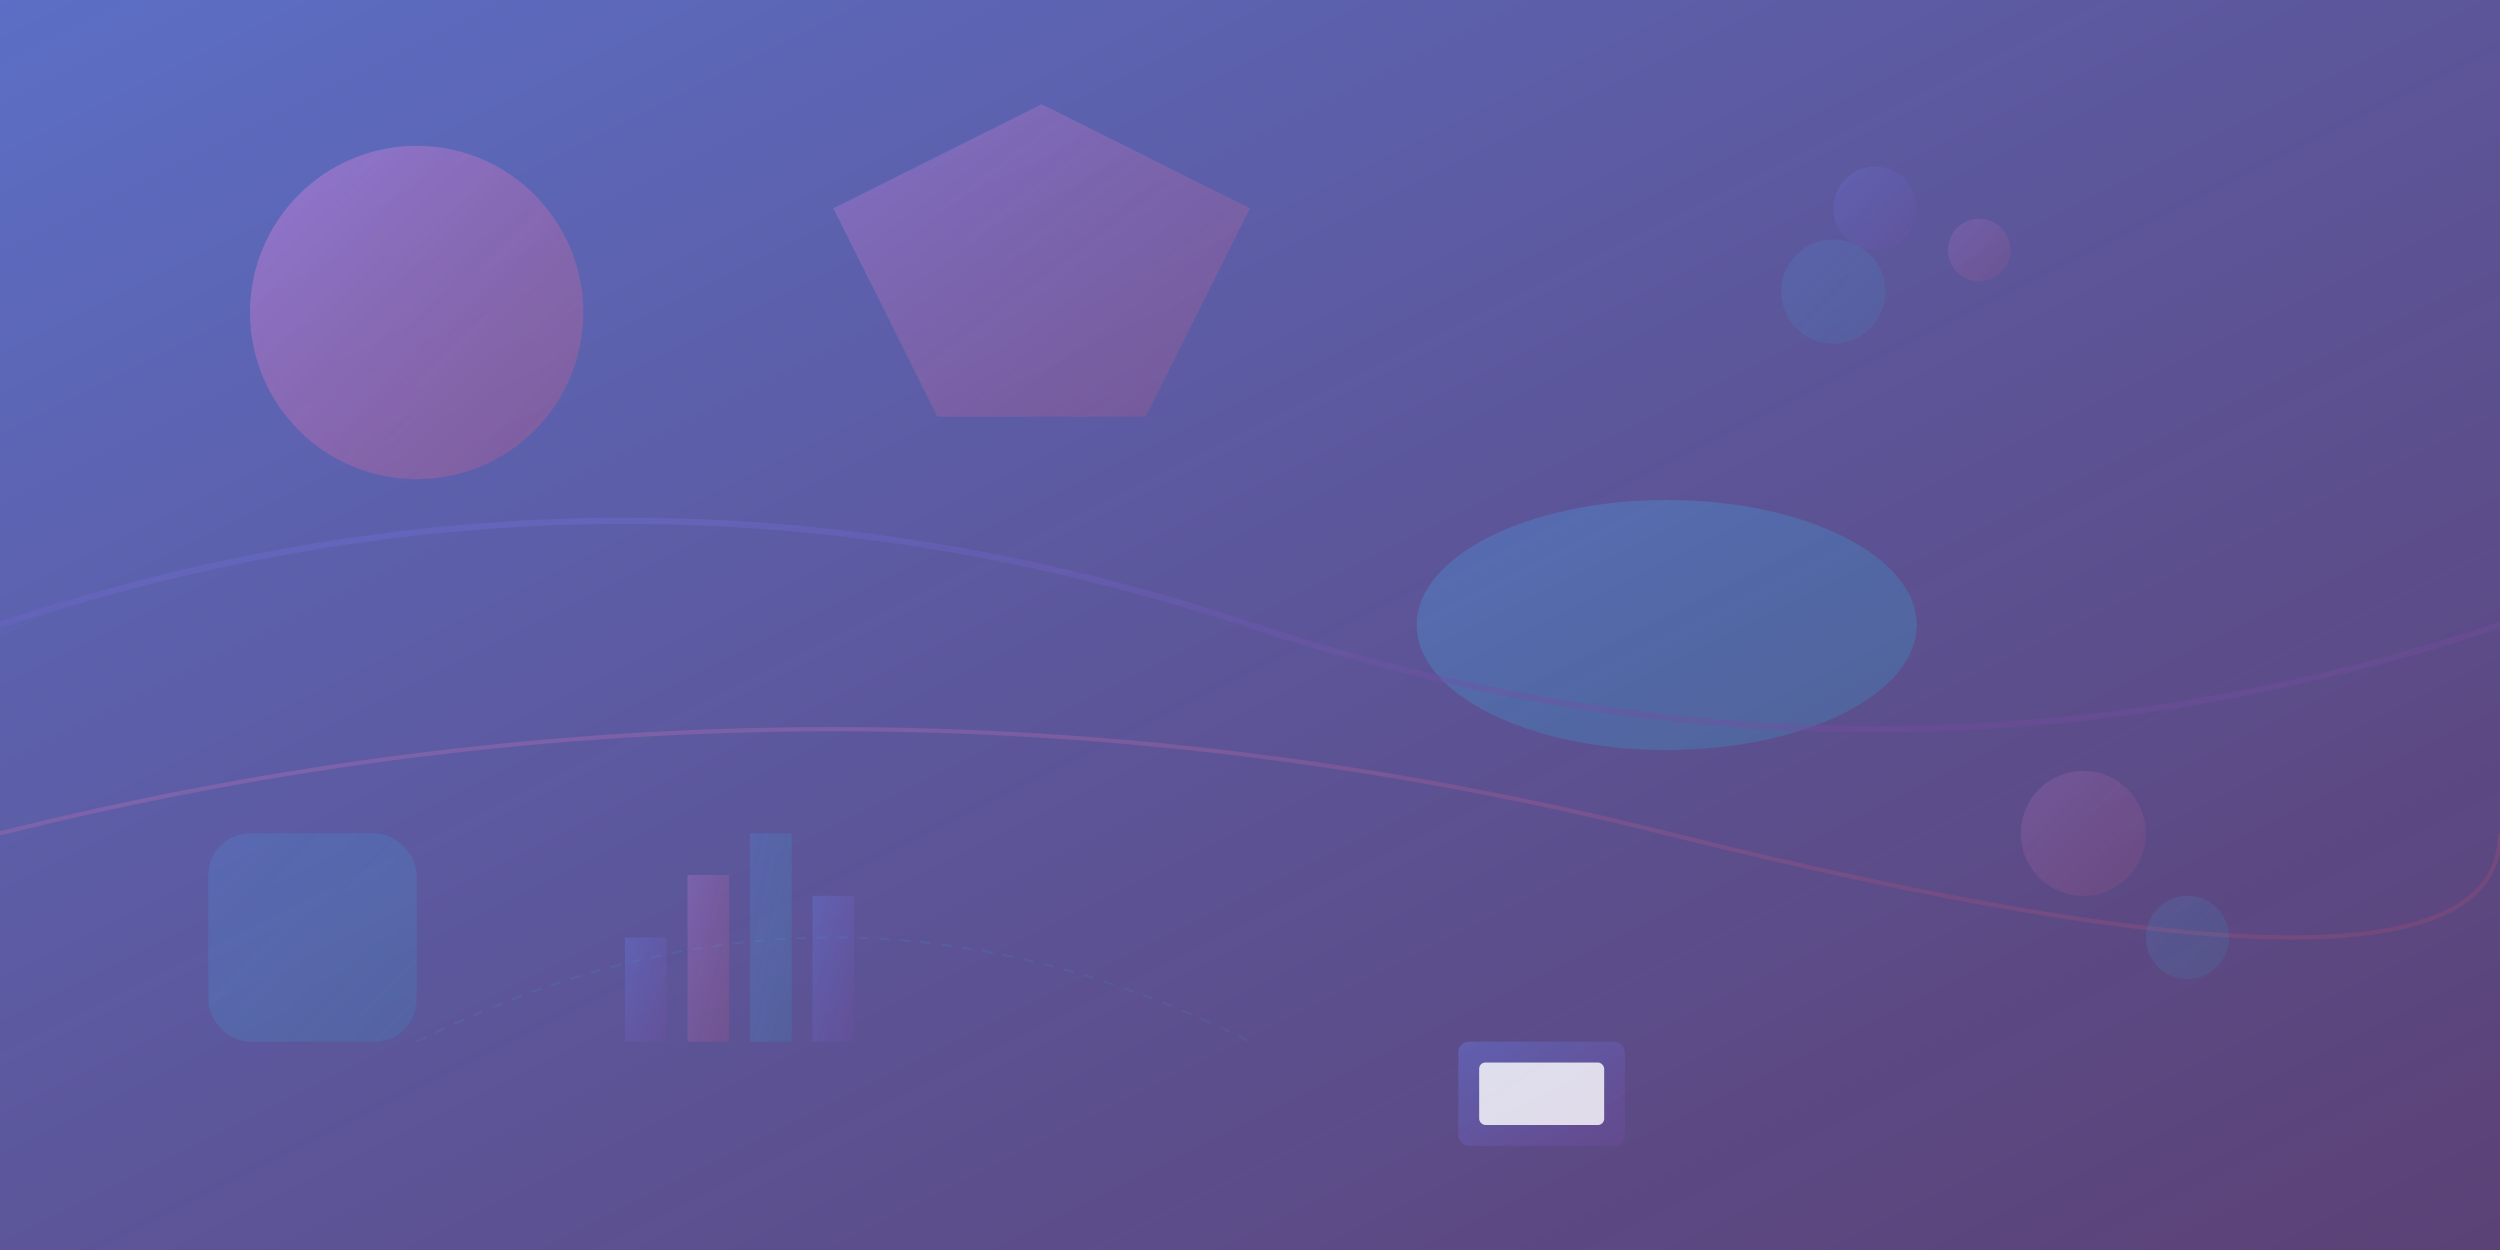 <svg width="1200" height="600" viewBox="0 0 1200 600" xmlns="http://www.w3.org/2000/svg">
  <rect x="0" y="0" width="1200" height="600" fill="#333333" stroke="none"/>
  <defs>
    <linearGradient id="gradient1" x1="0%" y1="0%" x2="100%" y2="100%">
      <stop offset="0%" style="stop-color:#667eea;stop-opacity:0.8" />
      <stop offset="100%" style="stop-color:#764ba2;stop-opacity:0.6" />
    </linearGradient>
    <linearGradient id="gradient2" x1="0%" y1="0%" x2="100%" y2="100%">
      <stop offset="0%" style="stop-color:#f093fb;stop-opacity:0.5" />
      <stop offset="100%" style="stop-color:#f5576c;stop-opacity:0.3" />
    </linearGradient>
    <linearGradient id="gradient3" x1="0%" y1="0%" x2="100%" y2="100%">
      <stop offset="0%" style="stop-color:#4facfe;stop-opacity:0.4" />
      <stop offset="100%" style="stop-color:#00f2fe;stop-opacity:0.2" />
    </linearGradient>
  </defs>
  
  <!-- Background -->
  <rect width="1200" height="600" fill="url(#gradient1)"/>
  
  <!-- Abstract shapes -->
  <circle cx="200" cy="150" r="80" fill="url(#gradient2)" opacity="0.7">
    <animate attributeName="r" values="80;100;80" dur="6s" repeatCount="indefinite"/>
  </circle>
  
  <ellipse cx="800" cy="300" rx="120" ry="60" fill="url(#gradient3)" opacity="0.6">
    <animateTransform attributeName="transform" type="rotate" values="0 800 300;360 800 300" dur="20s" repeatCount="indefinite"/>
  </ellipse>
  
  <polygon points="400,100 500,50 600,100 550,200 450,200" fill="url(#gradient2)" opacity="0.5">
    <animateTransform attributeName="transform" type="rotate" values="0 500 125;360 500 125" dur="15s" repeatCount="indefinite"/>
  </polygon>
  
  <rect x="100" y="400" width="100" height="100" rx="20" fill="url(#gradient3)" opacity="0.4">
    <animate attributeName="opacity" values="0.4;0.8;0.4" dur="4s" repeatCount="indefinite"/>
  </rect>
  
  <!-- Flowing curves -->
  <path d="M0,300 Q300,200 600,300 T1200,300" stroke="url(#gradient1)" stroke-width="3" fill="none" opacity="0.6">
    <animate attributeName="d" values="M0,300 Q300,200 600,300 T1200,300;M0,300 Q300,400 600,300 T1200,300;M0,300 Q300,200 600,300 T1200,300" dur="8s" repeatCount="indefinite"/>
  </path>
  
  <path d="M0,400 Q400,300 800,400 T1200,400" stroke="url(#gradient2)" stroke-width="2" fill="none" opacity="0.5">
    <animate attributeName="d" values="M0,400 Q400,300 800,400 T1200,400;M0,400 Q400,500 800,400 T1200,400;M0,400 Q400,300 800,400 T1200,400" dur="10s" repeatCount="indefinite"/>
  </path>
  
  <!-- Geometric patterns -->
  <g opacity="0.3">
    <circle cx="900" cy="100" r="20" fill="url(#gradient1)"/>
    <circle cx="950" cy="120" r="15" fill="url(#gradient2)"/>
    <circle cx="880" cy="140" r="25" fill="url(#gradient3)"/>
  </g>
  
  <!-- Presentation-themed elements -->
  <g opacity="0.4">
    <!-- Chart bars -->
    <rect x="300" y="450" width="20" height="50" fill="url(#gradient1)"/>
    <rect x="330" y="420" width="20" height="80" fill="url(#gradient2)"/>
    <rect x="360" y="400" width="20" height="100" fill="url(#gradient3)"/>
    <rect x="390" y="430" width="20" height="70" fill="url(#gradient1)"/>
  </g>
  
  <!-- Floating elements -->
  <g opacity="0.3">
    <circle cx="1000" cy="400" r="30" fill="url(#gradient2)">
      <animate attributeName="cy" values="400;350;400" dur="5s" repeatCount="indefinite"/>
    </circle>
    <circle cx="1050" cy="450" r="20" fill="url(#gradient3)">
      <animate attributeName="cy" values="450;400;450" dur="7s" repeatCount="indefinite"/>
    </circle>
  </g>
  
  <!-- Abstract presentation screen -->
  <rect x="700" y="500" width="80" height="50" rx="5" fill="url(#gradient1)" opacity="0.5"/>
  <rect x="710" y="510" width="60" height="30" rx="3" fill="white" opacity="0.8"/>
  
  <!-- Connection lines -->
  <path d="M200,500 Q400,400 600,500" stroke="url(#gradient3)" stroke-width="1" fill="none" opacity="0.3" stroke-dasharray="5,5">
    <animate attributeName="stroke-dashoffset" values="0;10" dur="2s" repeatCount="indefinite"/>
  </path>
</svg>
